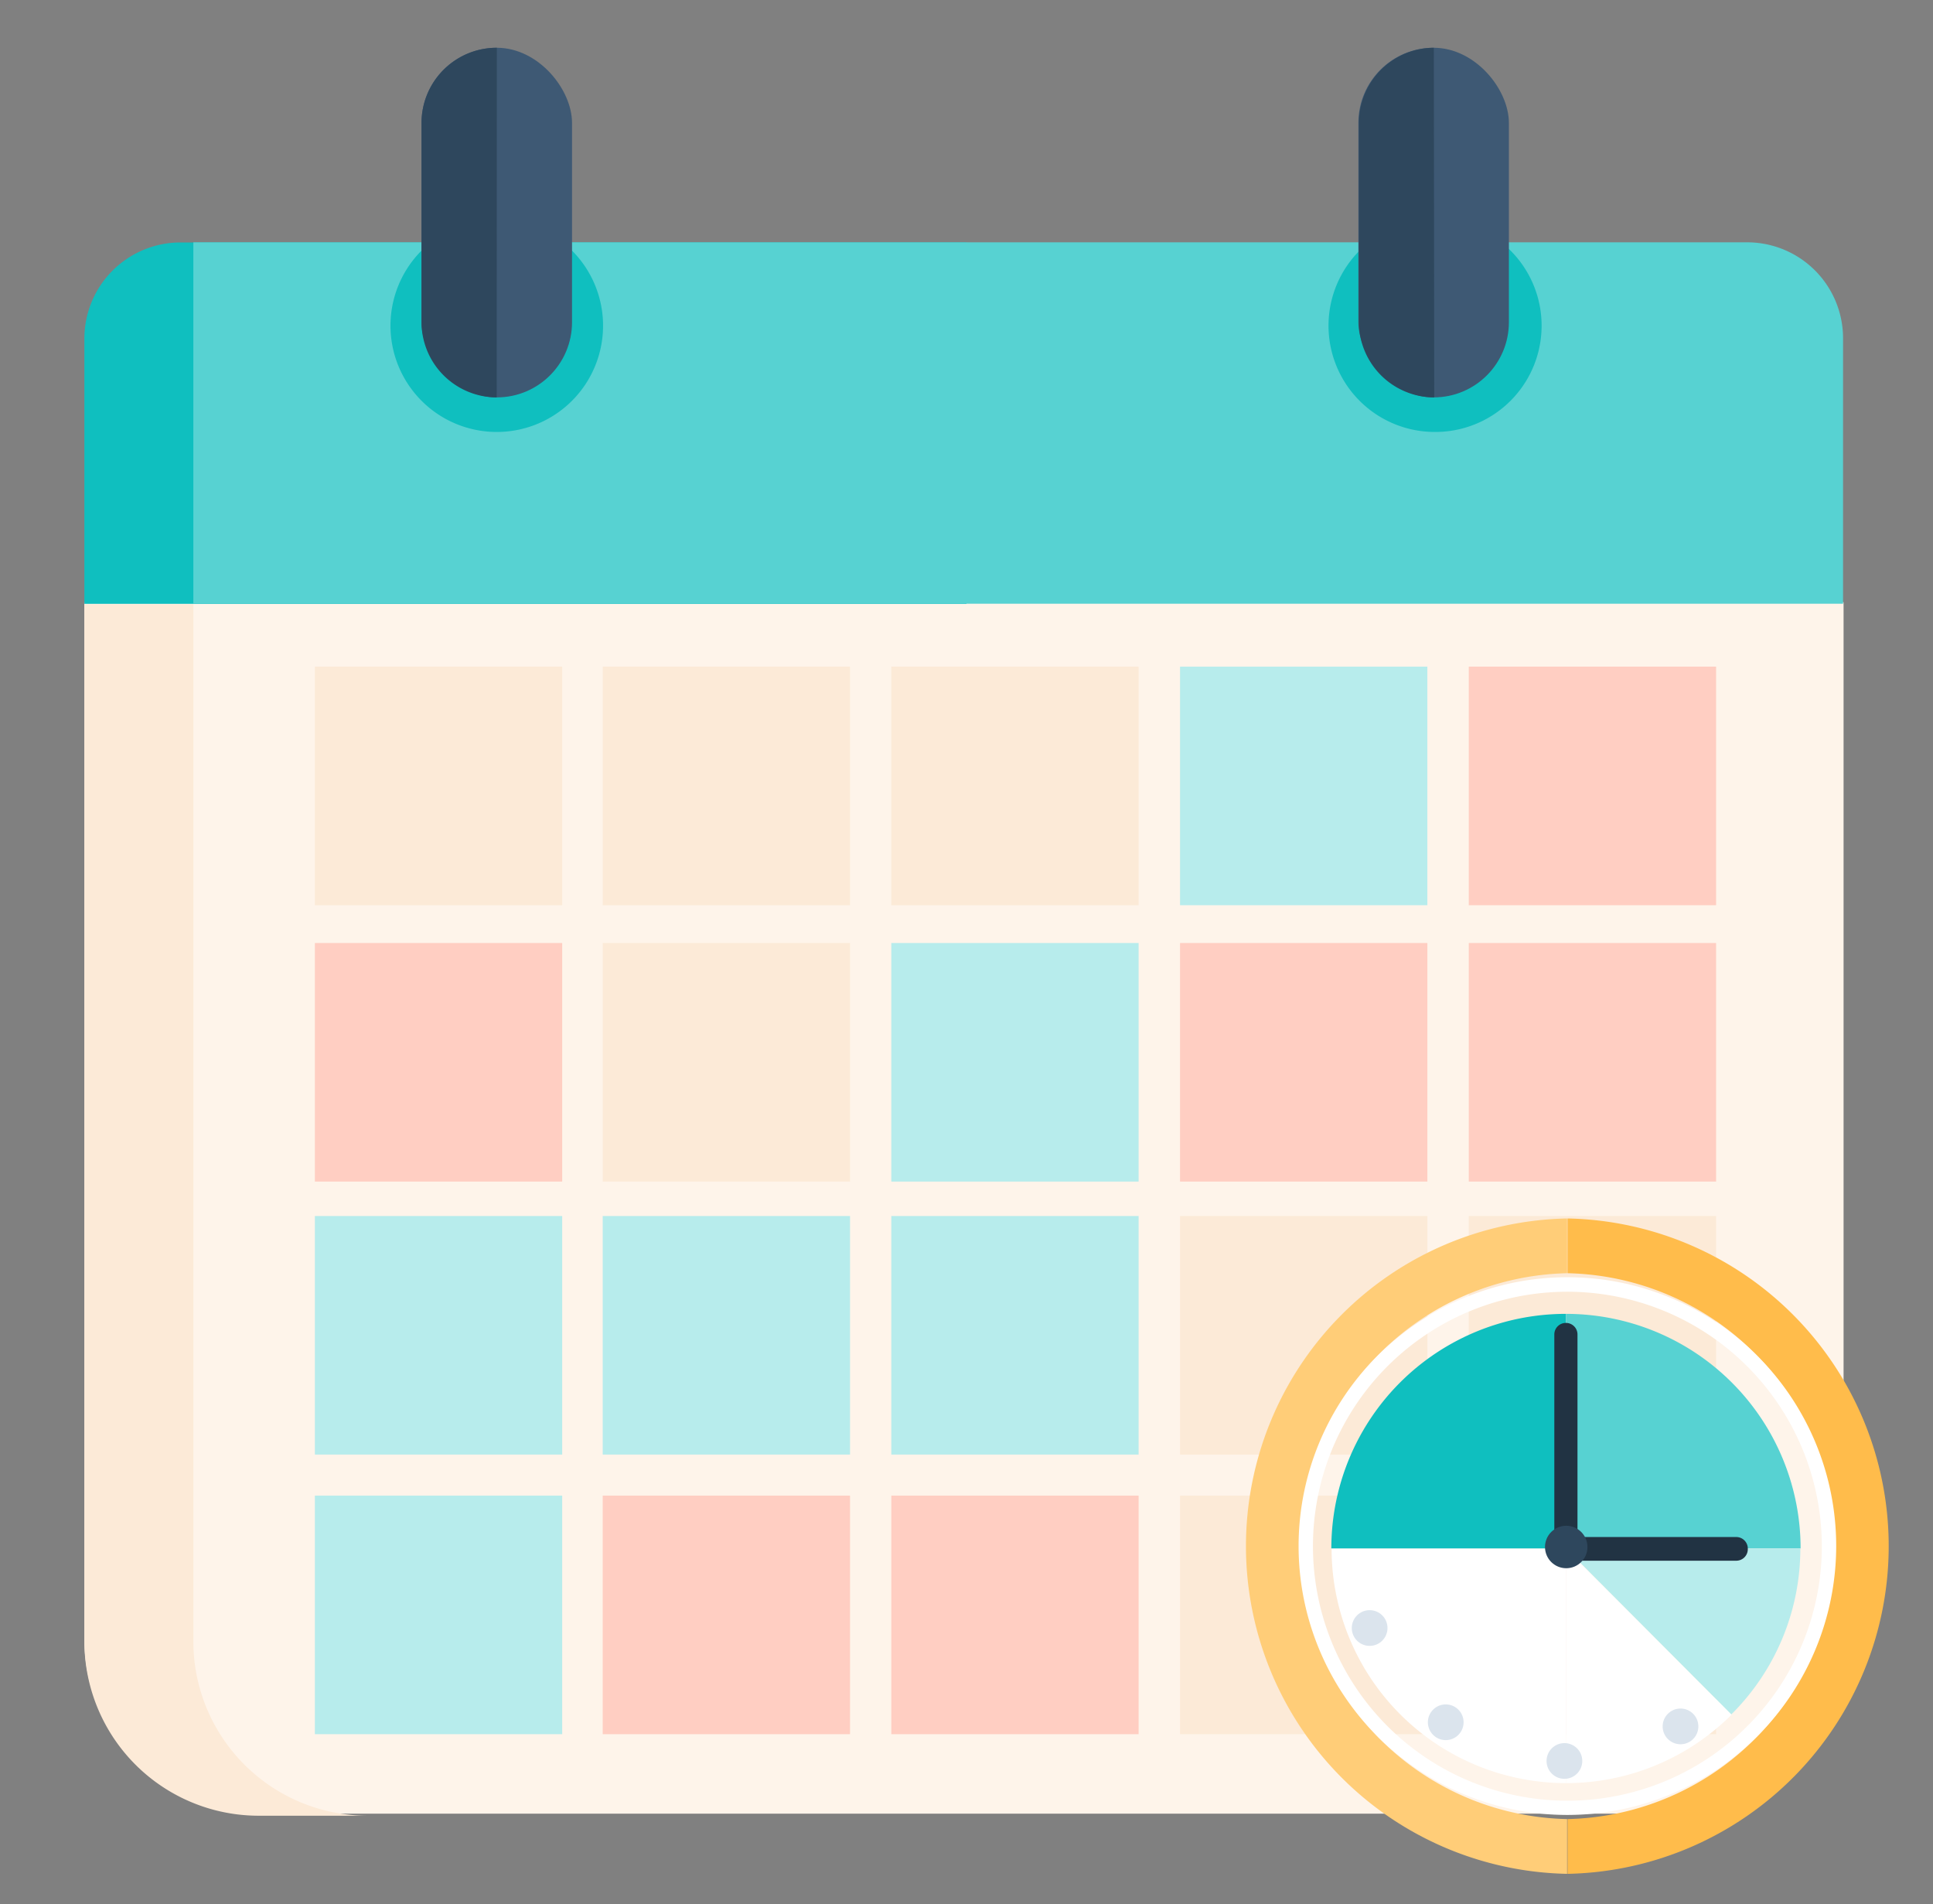 <svg id="Layer_1" data-name="Layer 1" xmlns="http://www.w3.org/2000/svg" viewBox="0 0 149.36 147.09"><rect x="0" y="0" width="149.36" height="147.09" fill="#808080" stroke="none"/><defs><style>.cls-1{fill:#fef4ea;}.cls-2{fill:#0fbfbf;}.cls-3{fill:#57d2d2;}.cls-4{fill:#3e5974;}.cls-5{fill:#2e475d;}.cls-6{fill:#fcead7;}.cls-7{fill:#b7ecec;}.cls-8{fill:#ffcec2;}.cls-9{fill:#fff;}.cls-10{fill:#ff8933;}.cls-11{fill:#dbe4ed;}.cls-12{fill:#213343;}.cls-13{fill:#ffbc4b;}.cls-14{fill:#ffcd78;}</style></defs><path class="cls-1" d="M6.52,46.52H142.45a0,0,0,0,1,0,0v80.12A13.47,13.47,0,0,1,129,140.11H20A13.47,13.47,0,0,1,6.52,126.64V46.52A0,0,0,0,1,6.52,46.52Z"/><path class="cls-2" d="M13.95,18.73H74.68a0,0,0,0,1,0,0V46.65a0,0,0,0,1,0,0H6.52a0,0,0,0,1,0,0V26.15A7.43,7.43,0,0,1,13.95,18.73Z"/><path class="cls-3" d="M14.94,18.72H135a7.41,7.41,0,0,1,7.41,7.41V46.64a0,0,0,0,1,0,0H14.94a0,0,0,0,1,0,0V18.72A0,0,0,0,1,14.94,18.72Z"/><path class="cls-2" d="M110.86,33.37A8.21,8.21,0,0,0,116,18.72H105.77a8.21,8.21,0,0,0,5.09,14.65Z"/><path class="cls-2" d="M38.38,33.37a8.21,8.21,0,0,0,5.1-14.65H33.29a8.21,8.21,0,0,0,5.09,14.65Z"/><rect class="cls-4" x="104.96" y="3.69" width="11.63" height="27.01" rx="5.81"/><path class="cls-5" d="M110.79,3.69h0A5.82,5.82,0,0,0,105,9.5V24.88a5.83,5.83,0,0,0,5.82,5.82h0Z"/><rect class="cls-4" x="32.57" y="3.69" width="11.63" height="27.01" rx="5.81"/><path class="cls-5" d="M38.39,3.69h0A5.81,5.81,0,0,0,32.57,9.5V24.88a5.82,5.82,0,0,0,5.81,5.82h0Z"/><rect class="cls-6" x="24.33" y="51.5" width="19.11" height="18.43"/><rect class="cls-6" x="46.57" y="51.5" width="19.11" height="18.43"/><rect class="cls-6" x="68.87" y="51.5" width="19.11" height="18.43"/><rect class="cls-7" x="91.18" y="51.5" width="19.11" height="18.43"/><rect class="cls-8" x="113.49" y="51.5" width="19.11" height="18.43"/><rect class="cls-8" x="24.33" y="72.85" width="19.11" height="18.43"/><rect class="cls-6" x="46.57" y="72.85" width="19.11" height="18.43"/><rect class="cls-7" x="68.87" y="72.85" width="19.11" height="18.43"/><rect class="cls-8" x="91.18" y="72.85" width="19.11" height="18.43"/><rect class="cls-8" x="113.49" y="72.85" width="19.11" height="18.43"/><rect class="cls-7" x="24.33" y="93.94" width="19.11" height="18.43"/><rect class="cls-7" x="46.57" y="93.94" width="19.11" height="18.43"/><rect class="cls-7" x="68.87" y="93.94" width="19.11" height="18.43"/><rect class="cls-6" x="91.18" y="93.94" width="19.11" height="18.43"/><rect class="cls-6" x="113.49" y="93.94" width="19.11" height="18.43"/><rect class="cls-7" x="24.33" y="115.54" width="19.11" height="18.43"/><rect class="cls-8" x="46.57" y="115.54" width="19.11" height="18.43"/><rect class="cls-8" x="68.87" y="115.54" width="19.11" height="18.43"/><rect class="cls-6" x="91.18" y="115.54" width="19.11" height="18.43"/><rect class="cls-6" x="113.49" y="115.54" width="19.11" height="18.43"/><path class="cls-6" d="M14.94,126.8V46.68H6.52V126.8A13.47,13.47,0,0,0,20,140.27h8.42A13.47,13.47,0,0,1,14.94,126.8Z"/><path class="cls-9" d="M121,119.62h0v18.13a18.08,18.08,0,0,0,12.8-5.29Z"/><path class="cls-9" d="M102.89,119.62A18.12,18.12,0,0,0,121,137.75V119.62Z"/><path class="cls-2" d="M121,101.5a18.12,18.12,0,0,0-18.13,18.12H121Z"/><path class="cls-3" d="M121,101.5a18.13,18.13,0,0,1,18.13,18.12H121Z"/><polygon class="cls-10" points="121.02 119.62 120.99 119.62 120.99 119.68 121.02 119.62"/><path class="cls-7" d="M139.11,119.62H121l12.78,12.82A18.07,18.07,0,0,0,139.11,119.62Z"/><circle class="cls-11" cx="105.83" cy="125.77" r="1.38"/><circle class="cls-11" cx="111.71" cy="133.05" r="1.38"/><circle class="cls-11" cx="129.85" cy="133.37" r="1.38"/><circle class="cls-11" cx="120.88" cy="136.04" r="1.38"/><path class="cls-12" d="M121,102.2H121a.89.89,0,0,1,.89.89v16.38a0,0,0,0,1,0,0H120.1a0,0,0,0,1,0,0V103.09A.89.89,0,0,1,121,102.2Z"/><path class="cls-12" d="M127.73,112.35h.06a.89.89,0,0,1,.89.89v13.7a0,0,0,0,1,0,0h-1.83a0,0,0,0,1,0,0v-13.7A.89.89,0,0,1,127.73,112.35Z" transform="translate(247.4 -8.11) rotate(90)"/><circle class="cls-5" cx="121.02" cy="119.51" r="1.64"/><path class="cls-13" d="M121.12,94.13h0v4.23h0a21.09,21.09,0,0,1,0,42.17h0v4.23h0a25.32,25.32,0,0,0,0-50.63Z"/><path class="cls-14" d="M121.09,140.53a21.09,21.09,0,0,1,0-42.17V94.13a25.32,25.32,0,0,0,0,50.63Z"/><path class="cls-9" d="M121.11,140.21a20.77,20.77,0,1,1,20.77-20.77A20.79,20.79,0,0,1,121.11,140.21Zm0-40.42a19.66,19.66,0,1,0,19.66,19.65A19.68,19.68,0,0,0,121.11,99.79Z"/></svg>
